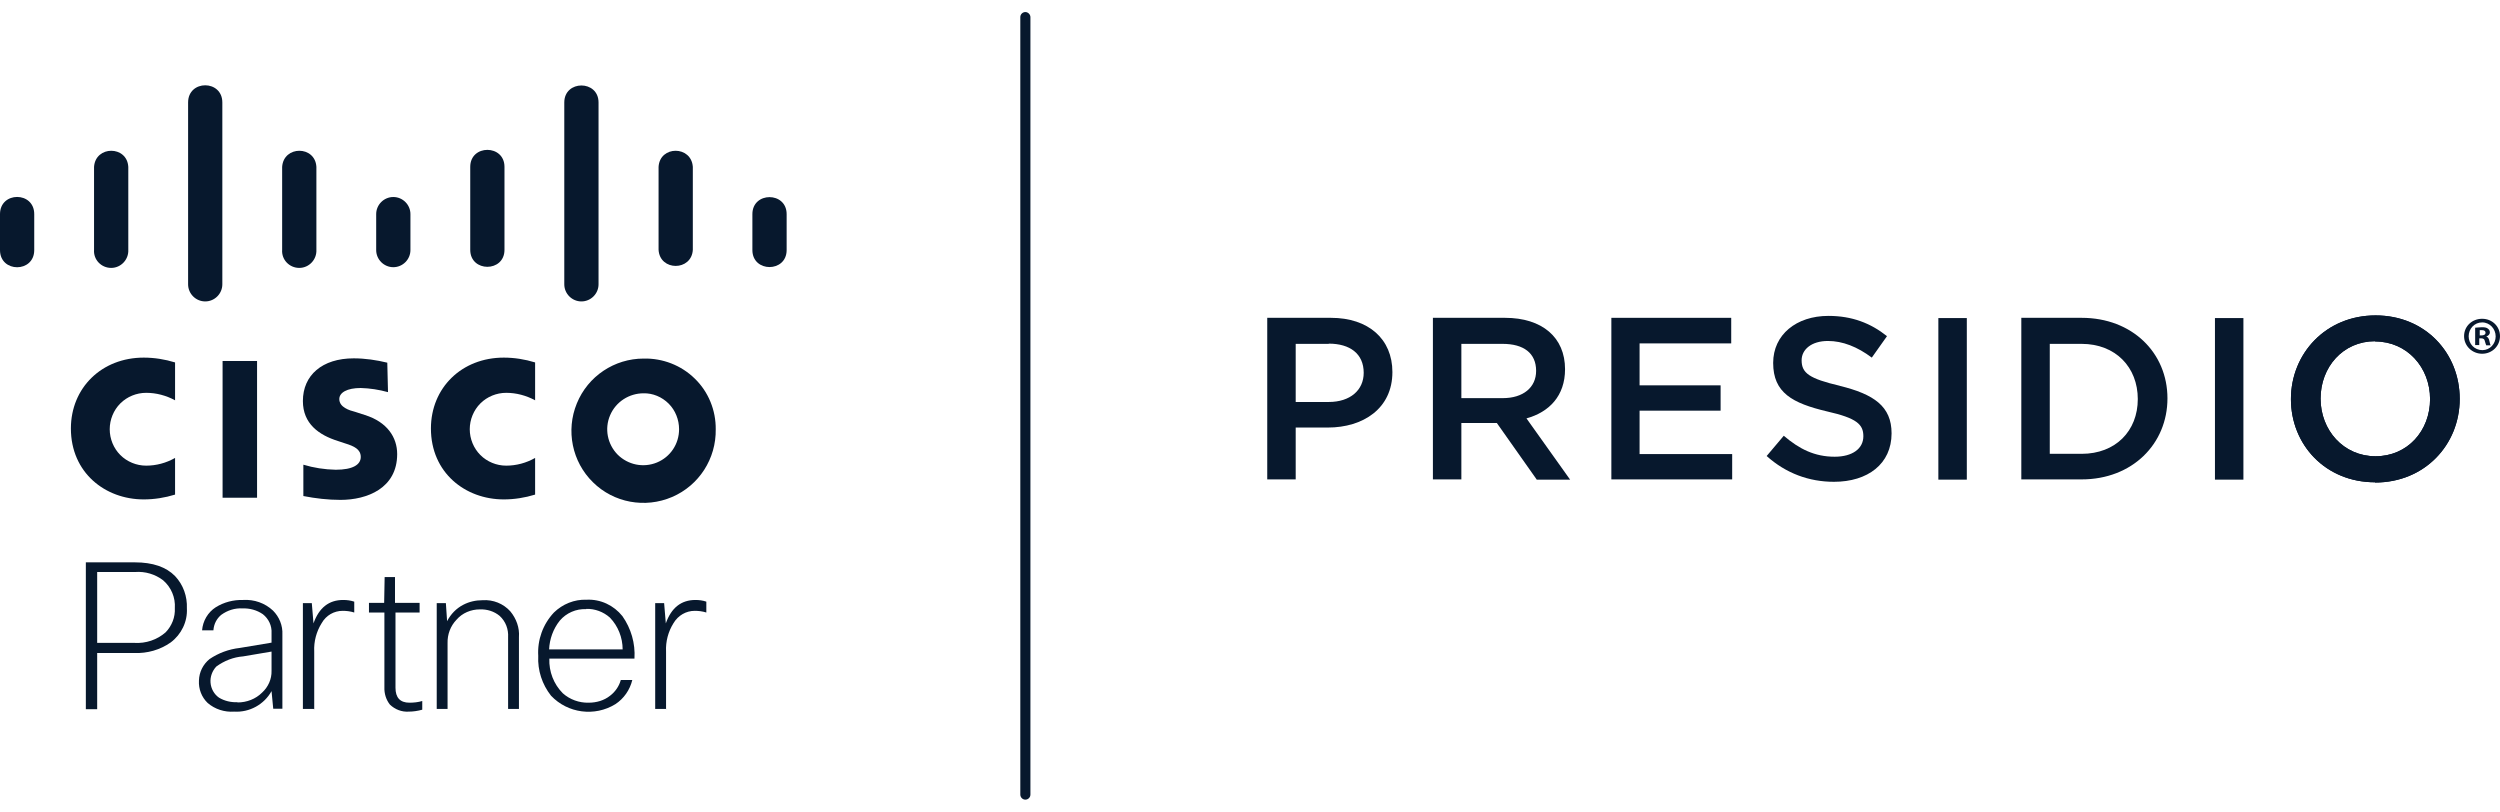 <svg xmlns="http://www.w3.org/2000/svg" width="154" height="50" viewBox="0 0 154 50" fill="none">
  <g clip-path="url(#clip0_13_866)">
    <path d="M5.288 34.641H8.318C9.403 34.641 10.235 34.923 10.784 35.487C11.289 36.022 11.542 36.735 11.512 37.478C11.557 38.295 11.171 39.082 10.517 39.573C9.863 40.033 9.076 40.256 8.274 40.226H5.986V43.687H5.288V34.656V34.641ZM8.348 35.235H5.986V39.602H8.274C8.987 39.647 9.685 39.409 10.205 38.949C10.591 38.548 10.799 38.013 10.77 37.463C10.814 36.81 10.547 36.171 10.042 35.74C9.551 35.369 8.942 35.19 8.333 35.235H8.348Z" fill="#07182D"/>
    <path d="M13.147 38.83H12.448C12.493 38.251 12.805 37.716 13.295 37.404C13.8 37.092 14.38 36.943 14.974 36.958C15.657 36.914 16.326 37.151 16.816 37.612C17.202 37.998 17.425 38.533 17.395 39.097V43.658H16.831L16.727 42.573C16.266 43.405 15.36 43.895 14.424 43.836C13.83 43.88 13.236 43.687 12.79 43.301C12.419 42.945 12.226 42.44 12.255 41.92C12.27 41.4 12.508 40.924 12.909 40.598C13.459 40.226 14.097 39.989 14.766 39.914L16.727 39.587V39.008C16.756 38.548 16.549 38.117 16.192 37.835C15.821 37.582 15.39 37.463 14.944 37.478C14.469 37.448 14.008 37.597 13.622 37.879C13.34 38.117 13.176 38.444 13.147 38.815V38.83ZM14.632 43.271C15.197 43.271 15.746 43.063 16.147 42.662C16.519 42.321 16.742 41.831 16.727 41.325V40.137L14.974 40.434C14.38 40.479 13.815 40.702 13.325 41.058C13.072 41.325 12.939 41.697 12.969 42.053C12.998 42.425 13.191 42.766 13.488 42.974C13.83 43.182 14.231 43.271 14.632 43.257V43.271Z" fill="#07182D"/>
    <path d="M19.326 43.672H18.658V37.151H19.207L19.311 38.399C19.653 37.434 20.262 36.958 21.139 36.958C21.376 36.958 21.599 36.988 21.822 37.062V37.731C21.584 37.656 21.346 37.627 21.109 37.627C20.574 37.627 20.084 37.909 19.816 38.384C19.49 38.904 19.326 39.513 19.356 40.137V43.702L19.326 43.672Z" fill="#07182D"/>
    <path d="M25.877 37.731H24.362V42.365C24.362 42.974 24.644 43.286 25.224 43.286C25.491 43.286 25.758 43.257 26.011 43.182V43.717C25.744 43.791 25.461 43.836 25.179 43.836C24.748 43.866 24.332 43.702 24.02 43.405C23.783 43.108 23.664 42.722 23.679 42.336V37.731H22.728V37.136H23.664L23.694 35.547H24.332V37.136H25.848V37.731H25.877Z" fill="#07182D"/>
    <path d="M27.57 43.672H26.902V37.151H27.466L27.541 38.265C27.763 37.835 28.105 37.478 28.536 37.255C28.907 37.062 29.308 36.973 29.724 36.973C30.378 36.928 31.002 37.181 31.433 37.656C31.804 38.102 32.012 38.666 31.967 39.246V43.672H31.299V39.261C31.329 38.756 31.15 38.28 30.779 37.939C30.437 37.656 30.006 37.523 29.561 37.538C29.011 37.538 28.477 37.76 28.12 38.176C27.749 38.562 27.555 39.082 27.57 39.617V43.687V43.672Z" fill="#07182D"/>
    <path d="M38.236 41.89H38.949C38.801 42.499 38.429 43.034 37.91 43.375C36.632 44.163 34.968 43.94 33.943 42.855C33.394 42.157 33.111 41.296 33.156 40.404C33.097 39.424 33.438 38.459 34.122 37.731C34.656 37.211 35.384 36.914 36.127 36.943C36.989 36.899 37.806 37.285 38.34 37.953C38.875 38.711 39.142 39.632 39.083 40.568H33.839C33.81 41.37 34.107 42.142 34.671 42.707C35.102 43.093 35.681 43.301 36.261 43.286C36.736 43.286 37.211 43.153 37.583 42.855C37.895 42.618 38.132 42.276 38.236 41.905V41.89ZM36.112 37.523C35.488 37.493 34.879 37.76 34.478 38.236C34.077 38.741 33.854 39.365 33.825 40.003H38.355C38.355 39.276 38.073 38.562 37.568 38.042C37.167 37.686 36.647 37.493 36.112 37.508V37.523Z" fill="#07182D"/>
    <path d="M41.044 43.672H40.36V37.151H40.91L41.014 38.399C41.356 37.434 41.965 36.958 42.841 36.958C43.064 36.958 43.302 36.988 43.51 37.062V37.731C43.272 37.656 43.034 37.627 42.797 37.627C42.262 37.627 41.772 37.909 41.489 38.384C41.163 38.904 40.999 39.513 41.029 40.137V43.702L41.044 43.672Z" fill="#07182D"/>
    <path d="M15.835 22.237H13.711V30.66H15.835V22.237Z" fill="#07182D"/>
    <path d="M32.963 24.658C32.413 24.361 31.804 24.198 31.18 24.198C30.586 24.198 30.007 24.436 29.591 24.851C29.175 25.267 28.937 25.847 28.937 26.441C28.937 27.035 29.175 27.614 29.591 28.03C30.007 28.446 30.586 28.684 31.18 28.684C31.804 28.684 32.413 28.521 32.963 28.209V30.467C32.339 30.66 31.685 30.764 31.032 30.764C28.655 30.764 26.545 29.115 26.545 26.396C26.545 23.886 28.447 22.029 31.032 22.029C31.685 22.029 32.339 22.133 32.963 22.326V24.629V24.658Z" fill="#07182D"/>
    <path d="M10.784 24.658C10.235 24.361 9.626 24.198 9.002 24.198C8.408 24.198 7.828 24.436 7.412 24.851C6.996 25.267 6.759 25.847 6.759 26.441C6.759 27.035 6.996 27.614 7.412 28.03C7.828 28.446 8.408 28.684 9.002 28.684C9.626 28.684 10.235 28.521 10.784 28.209V30.467C10.161 30.66 9.507 30.764 8.853 30.764C6.477 30.764 4.367 29.115 4.367 26.396C4.367 23.886 6.269 22.029 8.853 22.029C9.507 22.029 10.161 22.133 10.784 22.326V24.629V24.658Z" fill="#07182D"/>
    <path d="M44.089 26.441C44.119 28.253 43.064 29.902 41.4 30.615C39.737 31.328 37.806 30.972 36.528 29.709C35.236 28.446 34.849 26.515 35.533 24.851C36.216 23.173 37.85 22.088 39.648 22.088C40.821 22.059 41.965 22.504 42.797 23.321C43.643 24.138 44.104 25.282 44.089 26.456V26.441ZM39.648 24.227C38.756 24.227 37.939 24.747 37.583 25.579C37.226 26.411 37.419 27.362 38.043 28.001C38.682 28.639 39.633 28.832 40.465 28.491C41.296 28.149 41.831 27.347 41.831 26.441C41.831 25.862 41.608 25.282 41.192 24.866C40.776 24.45 40.212 24.213 39.633 24.227H39.648Z" fill="#07182D"/>
    <path d="M23.887 24.153C23.352 24.005 22.787 23.916 22.223 23.901C21.376 23.901 20.901 24.183 20.901 24.584C20.901 25.089 21.525 25.282 21.881 25.371L22.475 25.564C23.857 25.995 24.466 26.946 24.466 27.971C24.466 30.08 22.609 30.793 20.975 30.793C20.203 30.793 19.445 30.704 18.687 30.556V28.625C19.326 28.818 19.995 28.922 20.678 28.936C21.733 28.936 22.223 28.625 22.223 28.149C22.223 27.674 21.807 27.481 21.272 27.317L20.826 27.169C19.638 26.797 18.658 26.099 18.658 24.703C18.658 23.113 19.846 22.074 21.792 22.074C22.49 22.074 23.188 22.178 23.857 22.341L23.901 24.153H23.887Z" fill="#07182D"/>
    <path d="M2.109 13.19C2.109 11.779 0 11.779 0 13.19V15.404C0 16.815 2.109 16.815 2.109 15.404V13.19Z" fill="#07182D"/>
    <path d="M7.903 10.279C7.828 8.957 5.882 8.957 5.793 10.279V15.389C5.749 15.998 6.239 16.503 6.848 16.503C7.457 16.503 7.932 15.983 7.903 15.389V10.279Z" fill="#07182D"/>
    <path d="M13.696 6.313C13.696 4.901 11.587 4.901 11.587 6.313V17.513C11.587 18.093 12.062 18.568 12.642 18.568C13.221 18.568 13.696 18.093 13.696 17.513V6.313Z" fill="#07182D"/>
    <path d="M19.49 10.279C19.415 8.957 17.469 8.957 17.38 10.279V15.389C17.336 15.998 17.826 16.503 18.435 16.503C19.044 16.503 19.519 15.983 19.49 15.389V10.279Z" fill="#07182D"/>
    <path d="M25.283 13.19C25.283 12.611 24.807 12.136 24.228 12.136C23.649 12.136 23.173 12.611 23.173 13.19V15.404C23.173 15.983 23.649 16.459 24.228 16.459C24.807 16.459 25.283 15.983 25.283 15.404V13.19Z" fill="#07182D"/>
    <path d="M31.076 10.279C31.076 8.883 28.967 8.883 28.967 10.279V15.389C28.967 16.785 31.076 16.785 31.076 15.389V10.279Z" fill="#07182D"/>
    <path d="M36.87 6.313C36.87 4.916 34.76 4.916 34.76 6.313V17.513C34.76 18.093 35.236 18.568 35.815 18.568C36.394 18.568 36.87 18.093 36.87 17.513V6.313Z" fill="#07182D"/>
    <path d="M42.678 10.279C42.589 8.957 40.643 8.957 40.568 10.279V15.389C40.643 16.711 42.603 16.711 42.678 15.389V10.279Z" fill="#07182D"/>
    <path d="M48.457 13.19C48.457 11.794 46.347 11.794 46.347 13.19V15.404C46.347 16.8 48.457 16.8 48.457 15.404V13.19Z" fill="#07182D"/>
    <path d="M154 20.707C154 21.316 153.51 21.791 152.901 21.791C152.292 21.791 151.787 21.316 151.787 20.707C151.787 20.098 152.277 19.637 152.901 19.637C153.525 19.637 154 20.113 154 20.707ZM152.069 20.707C152.069 21.182 152.425 21.569 152.916 21.569C153.376 21.569 153.733 21.182 153.733 20.722C153.733 20.261 153.376 19.86 152.901 19.86C152.425 19.86 152.069 20.247 152.069 20.722M152.722 21.257H152.47V20.187C152.574 20.187 152.708 20.157 152.886 20.157C153.094 20.157 153.183 20.187 153.257 20.247C153.317 20.291 153.376 20.365 153.376 20.469C153.376 20.603 153.272 20.692 153.153 20.722C153.257 20.766 153.317 20.855 153.346 21.004C153.376 21.168 153.406 21.227 153.421 21.271H153.153C153.153 21.271 153.094 21.138 153.064 21.004C153.049 20.9 152.975 20.841 152.841 20.841H152.722V21.271V21.257ZM152.737 20.662H152.856C152.99 20.662 153.109 20.618 153.109 20.499C153.109 20.395 153.034 20.336 152.886 20.336C152.826 20.336 152.782 20.336 152.752 20.336V20.648L152.737 20.662Z" fill="#07182D"/>
    <path d="M81.791 26.337H79.815V29.531H78.062V19.578H81.984C84.301 19.578 85.772 20.885 85.772 22.92C85.772 25.163 83.974 26.337 81.791 26.337ZM81.85 21.182H79.815V24.762H81.85C83.172 24.762 84.004 24.034 84.004 22.965C84.004 21.791 83.157 21.168 81.85 21.168" fill="#07182D"/>
    <path d="M94.655 29.531L92.204 26.055H90.02V29.531H88.267V19.578H92.709C94.996 19.578 96.407 20.781 96.407 22.742C96.407 24.391 95.427 25.386 94.031 25.773L96.719 29.546H94.655V29.531ZM92.56 21.182H90.02V24.525H92.575C93.823 24.525 94.625 23.871 94.625 22.846C94.625 21.747 93.853 21.182 92.56 21.182Z" fill="#07182D"/>
    <path d="M99.26 19.578V29.531H106.702V27.971H100.998V25.297H105.989V23.737H100.998V21.153H106.643V19.578H99.26Z" fill="#07182D"/>
    <path d="M113.327 23.767C115.437 24.287 116.521 25.03 116.521 26.694C116.521 28.58 115.05 29.679 112.971 29.679C111.441 29.679 110.015 29.159 108.826 28.09L109.881 26.842C110.832 27.659 111.782 28.134 113.015 28.134C114.1 28.134 114.783 27.644 114.783 26.872C114.783 26.144 114.382 25.758 112.54 25.342C110.416 24.837 109.227 24.198 109.227 22.356C109.227 20.618 110.653 19.459 112.629 19.459C114.085 19.459 115.229 19.905 116.239 20.707L115.303 22.029C114.412 21.361 113.505 21.004 112.599 21.004C111.574 21.004 110.98 21.539 110.98 22.192C110.98 22.98 111.441 23.321 113.342 23.767" fill="#07182D"/>
    <path d="M121.156 19.593H119.403V29.546H121.156V19.593Z" fill="#07182D"/>
    <path d="M128.227 29.531H124.513V19.578H128.227C131.346 19.578 133.515 21.732 133.515 24.54C133.515 27.347 131.346 29.531 128.227 29.531ZM128.227 21.182H126.266V27.956H128.227C130.321 27.956 131.688 26.545 131.688 24.584C131.688 22.623 130.321 21.182 128.227 21.182Z" fill="#07182D"/>
    <path d="M138.194 19.593H136.441V29.546H138.194V19.593Z" fill="#07182D"/>
    <path d="M146.305 29.709C143.245 29.709 141.121 27.392 141.121 24.584C141.121 21.776 143.275 19.429 146.335 19.429C149.395 19.429 151.519 21.747 151.519 24.569C151.519 27.392 149.365 29.724 146.305 29.724M146.305 21.019C144.329 21.019 142.948 22.608 142.948 24.554C142.948 26.5 144.359 28.105 146.335 28.105C148.31 28.105 149.692 26.53 149.692 24.584C149.692 22.638 148.281 21.034 146.305 21.034" fill="#07182D"/>
    <path d="M146.305 29.709C143.245 29.709 141.121 27.392 141.121 24.584C141.121 21.776 143.275 19.429 146.335 19.429C149.395 19.429 151.519 21.747 151.519 24.569C151.519 27.392 149.365 29.724 146.305 29.724M146.305 21.019C144.329 21.019 142.948 22.608 142.948 24.554C142.948 26.5 144.359 28.105 146.335 28.105C148.31 28.105 149.692 26.53 149.692 24.584C149.692 22.638 148.281 21.034 146.305 21.034" fill="#07182D"/>
    <path d="M63.163 49.258C62.984 49.258 62.851 49.109 62.851 48.946V1.054C62.851 0.876 62.999 0.742 63.163 0.742C63.326 0.742 63.474 0.891 63.474 1.054V48.946C63.474 49.124 63.326 49.258 63.163 49.258Z" fill="#07182D"/>
  </g>
  <defs>
    <clipPath id="clip0_13_866">
      <rect width="154" height="48.516" fill="white" transform="translate(0 0.742)"/>
    </clipPath>
  </defs>
</svg>
